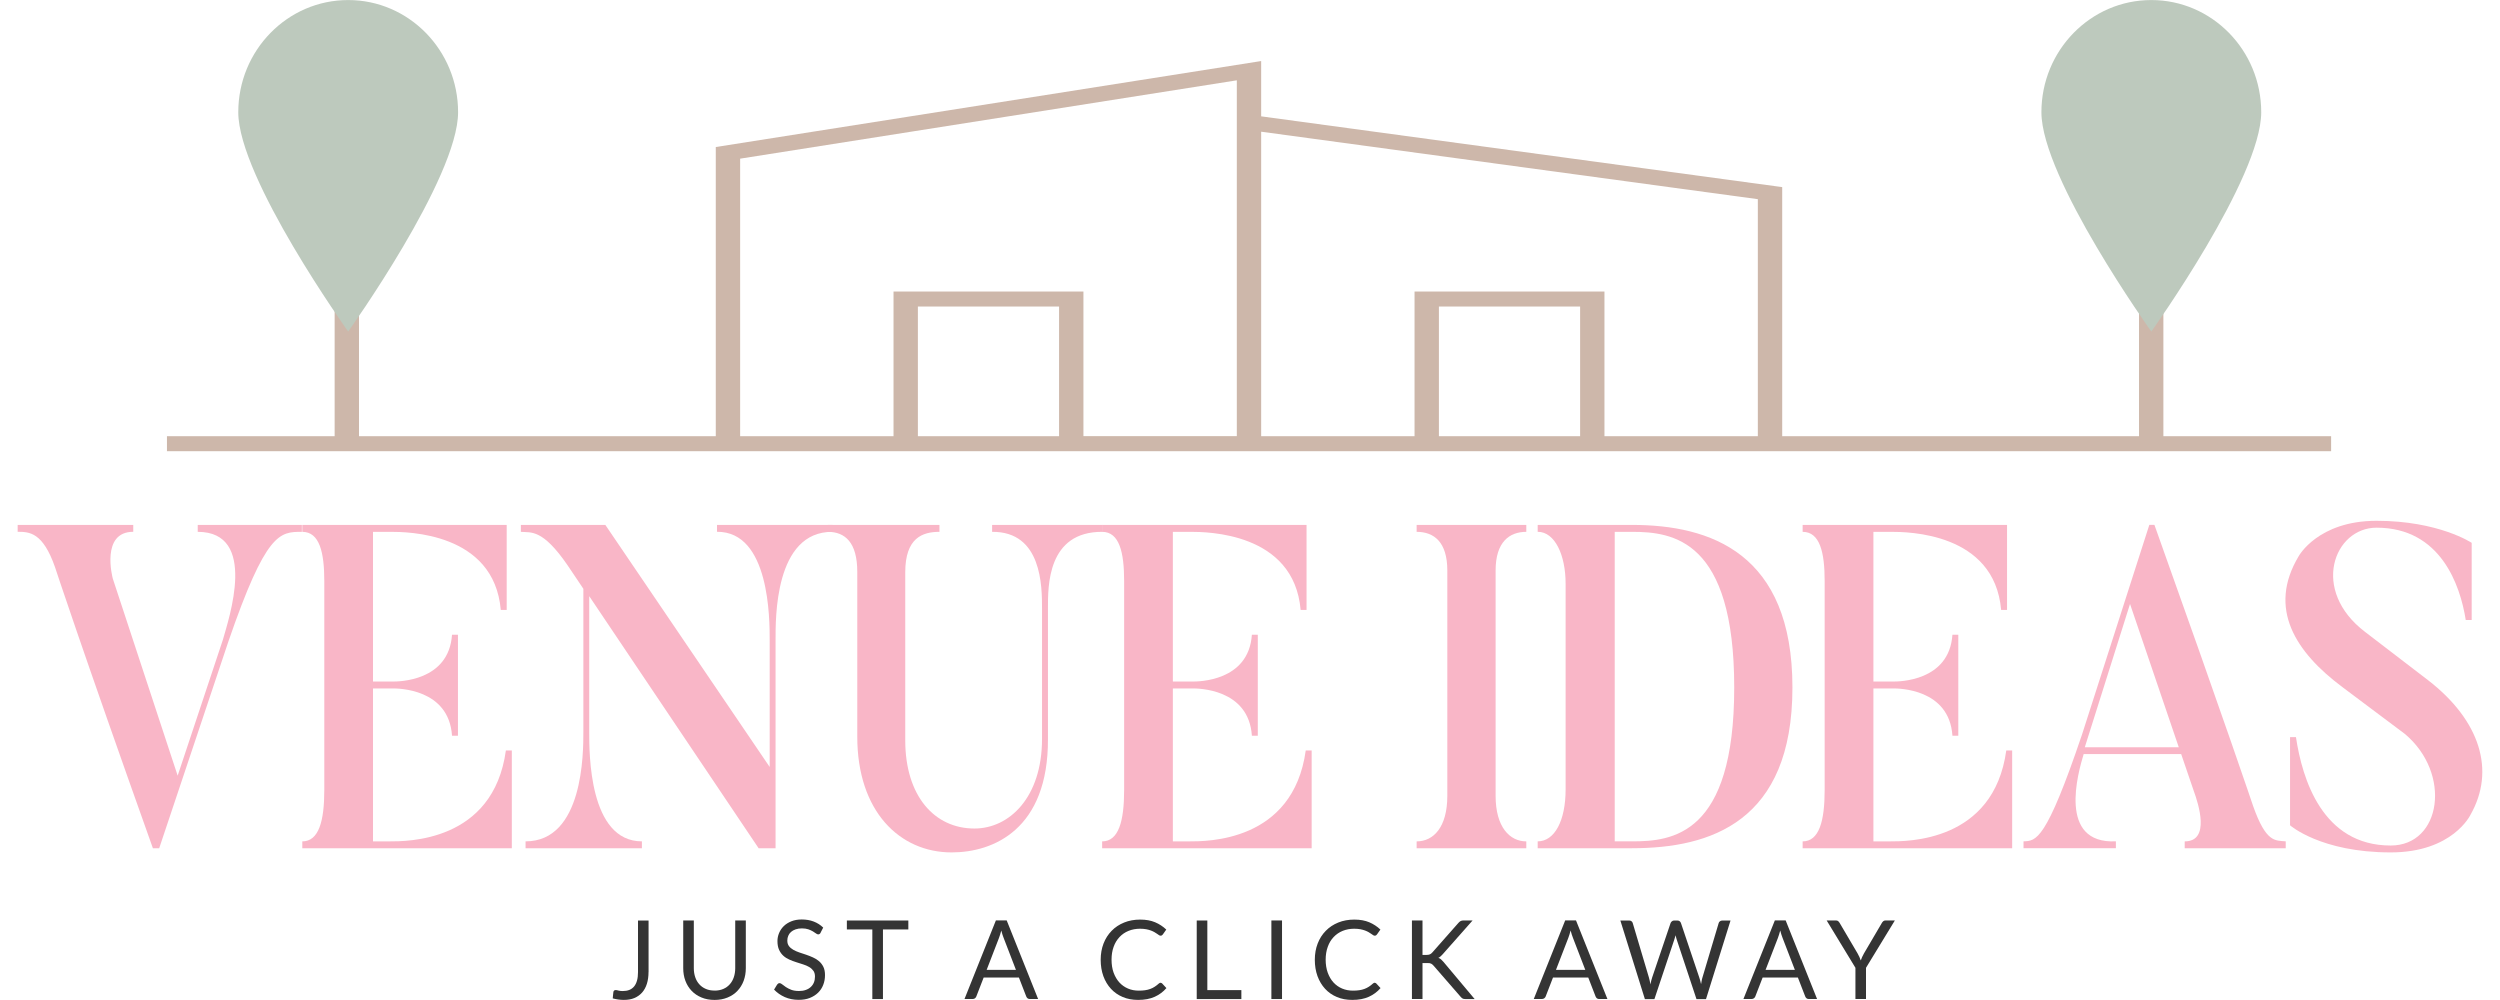 <svg width="110" height="44" viewBox="0 0 110 44" fill="none" xmlns="http://www.w3.org/2000/svg">
<path d="M28.535 42.764C28.535 42.957 28.512 43.13 28.464 43.283C28.416 43.437 28.346 43.565 28.254 43.67C28.161 43.775 28.047 43.856 27.913 43.913C27.778 43.97 27.622 43.996 27.448 43.996C27.291 43.996 27.128 43.973 26.961 43.929C26.965 43.882 26.968 43.836 26.973 43.79C26.979 43.743 26.982 43.699 26.988 43.654C26.991 43.627 27 43.604 27.018 43.588C27.034 43.572 27.061 43.563 27.095 43.563C27.123 43.563 27.162 43.57 27.211 43.585C27.259 43.599 27.323 43.606 27.403 43.606C27.51 43.606 27.603 43.59 27.687 43.558C27.769 43.526 27.84 43.476 27.897 43.408C27.954 43.34 27.997 43.255 28.027 43.15C28.058 43.044 28.072 42.919 28.072 42.775V40.503H28.537V42.766L28.535 42.764Z" fill="#343434"/>
<path d="M31.441 43.587C31.584 43.587 31.712 43.562 31.824 43.514C31.936 43.465 32.033 43.398 32.109 43.31C32.188 43.223 32.247 43.119 32.288 42.998C32.329 42.877 32.35 42.745 32.35 42.6V40.5H32.816V42.6C32.816 42.8 32.783 42.986 32.721 43.155C32.657 43.326 32.566 43.472 32.448 43.597C32.331 43.722 32.186 43.82 32.015 43.89C31.844 43.961 31.653 43.997 31.441 43.997C31.229 43.997 31.038 43.961 30.867 43.89C30.695 43.818 30.551 43.722 30.432 43.597C30.312 43.472 30.221 43.324 30.157 43.155C30.093 42.984 30.062 42.8 30.062 42.6V40.5H30.528V42.599C30.528 42.743 30.549 42.877 30.59 42.996C30.631 43.118 30.69 43.221 30.769 43.308C30.847 43.396 30.942 43.464 31.056 43.512C31.17 43.562 31.296 43.585 31.441 43.585V43.587Z" fill="#343434"/>
<path d="M36.107 41.042C36.093 41.067 36.077 41.085 36.061 41.095C36.045 41.106 36.024 41.113 35.999 41.113C35.972 41.113 35.94 41.099 35.904 41.072C35.868 41.045 35.822 41.015 35.767 40.981C35.712 40.947 35.644 40.919 35.567 40.89C35.489 40.864 35.394 40.849 35.284 40.849C35.178 40.849 35.087 40.864 35.005 40.892C34.925 40.921 34.857 40.958 34.804 41.006C34.75 41.054 34.709 41.111 34.683 41.176C34.656 41.24 34.642 41.311 34.642 41.386C34.642 41.482 34.665 41.563 34.713 41.627C34.761 41.691 34.824 41.744 34.902 41.789C34.98 41.834 35.068 41.873 35.168 41.907C35.266 41.939 35.367 41.974 35.471 42.008C35.574 42.044 35.676 42.083 35.774 42.128C35.872 42.172 35.961 42.228 36.04 42.295C36.118 42.363 36.181 42.445 36.229 42.543C36.277 42.641 36.3 42.763 36.3 42.905C36.3 43.057 36.275 43.198 36.223 43.331C36.172 43.465 36.097 43.579 35.997 43.677C35.897 43.775 35.776 43.852 35.633 43.909C35.489 43.966 35.325 43.993 35.143 43.993C34.92 43.993 34.715 43.952 34.531 43.872C34.347 43.79 34.191 43.681 34.059 43.542L34.194 43.321C34.207 43.303 34.223 43.289 34.24 43.276C34.258 43.264 34.28 43.258 34.301 43.258C34.335 43.258 34.374 43.276 34.417 43.312C34.46 43.347 34.515 43.389 34.579 43.431C34.645 43.474 34.724 43.515 34.816 43.551C34.909 43.586 35.022 43.604 35.155 43.604C35.266 43.604 35.366 43.59 35.451 43.558C35.539 43.528 35.612 43.485 35.672 43.429C35.733 43.374 35.779 43.308 35.811 43.23C35.843 43.153 35.859 43.066 35.859 42.971C35.859 42.866 35.836 42.78 35.788 42.714C35.74 42.648 35.678 42.591 35.601 42.547C35.524 42.502 35.435 42.463 35.337 42.433C35.239 42.401 35.137 42.368 35.034 42.336C34.931 42.304 34.829 42.265 34.731 42.222C34.633 42.179 34.544 42.123 34.467 42.053C34.39 41.983 34.328 41.898 34.28 41.793C34.232 41.689 34.208 41.561 34.208 41.407C34.208 41.284 34.232 41.167 34.28 41.053C34.328 40.938 34.396 40.837 34.486 40.749C34.576 40.66 34.688 40.591 34.82 40.537C34.952 40.484 35.105 40.457 35.276 40.457C35.469 40.457 35.646 40.487 35.804 40.548C35.963 40.609 36.102 40.698 36.221 40.814L36.107 41.035V41.042Z" fill="#343434"/>
<path d="M39.967 40.502V40.896H38.85V43.959H38.383V40.896H37.262V40.502H39.968H39.967Z" fill="#343434"/>
<path d="M45.676 43.957H45.314C45.273 43.957 45.239 43.947 45.212 43.925C45.187 43.904 45.167 43.877 45.155 43.845L44.832 43.011H43.281L42.958 43.845C42.947 43.873 42.928 43.9 42.901 43.922C42.874 43.945 42.84 43.956 42.8 43.956H42.438L43.819 40.498H44.295L45.677 43.956L45.676 43.957ZM43.411 42.675H44.702L44.16 41.268C44.124 41.181 44.09 41.072 44.057 40.942C44.039 41.008 44.021 41.069 44.005 41.124C43.989 41.179 43.971 41.227 43.955 41.27L43.413 42.673L43.411 42.675Z" fill="#343434"/>
<path d="M51.069 43.244C51.094 43.244 51.117 43.255 51.138 43.276L51.322 43.476C51.181 43.64 51.008 43.768 50.807 43.859C50.605 43.95 50.361 43.996 50.077 43.996C49.828 43.996 49.601 43.954 49.4 43.868C49.196 43.783 49.023 43.661 48.881 43.506C48.738 43.351 48.626 43.166 48.547 42.948C48.469 42.73 48.43 42.492 48.43 42.231C48.43 41.971 48.472 41.732 48.556 41.514C48.64 41.297 48.76 41.111 48.913 40.955C49.066 40.798 49.248 40.678 49.462 40.591C49.674 40.505 49.91 40.462 50.168 40.462C50.427 40.462 50.641 40.502 50.826 40.58C51.01 40.658 51.174 40.766 51.316 40.901L51.165 41.115C51.154 41.131 51.14 41.144 51.126 41.154C51.111 41.165 51.09 41.17 51.063 41.17C51.042 41.17 51.021 41.163 50.997 41.147C50.974 41.131 50.946 41.113 50.914 41.09C50.882 41.067 50.844 41.044 50.799 41.017C50.757 40.992 50.705 40.967 50.644 40.944C50.584 40.921 50.516 40.903 50.438 40.887C50.359 40.873 50.268 40.864 50.165 40.864C49.979 40.864 49.81 40.896 49.657 40.958C49.503 41.02 49.371 41.111 49.259 41.229C49.148 41.347 49.061 41.489 49 41.659C48.938 41.828 48.908 42.017 48.908 42.226C48.908 42.434 48.938 42.634 49 42.802C49.063 42.969 49.147 43.114 49.254 43.23C49.361 43.346 49.487 43.435 49.633 43.497C49.779 43.56 49.936 43.588 50.106 43.588C50.209 43.588 50.302 43.583 50.384 43.57C50.466 43.558 50.543 43.54 50.612 43.513C50.682 43.488 50.748 43.455 50.808 43.415C50.869 43.376 50.93 43.328 50.99 43.274C51.017 43.251 51.044 43.239 51.071 43.239L51.069 43.244Z" fill="#343434"/>
<path d="M53.123 43.565H54.62V43.959H52.656V40.502H53.123V43.565Z" fill="#343434"/>
<path d="M56.409 43.957H55.941V40.5H56.409V43.957Z" fill="#343434"/>
<path d="M60.491 43.244C60.516 43.244 60.541 43.255 60.56 43.276L60.744 43.476C60.603 43.64 60.43 43.768 60.228 43.859C60.027 43.95 59.783 43.996 59.499 43.996C59.249 43.996 59.023 43.954 58.822 43.868C58.618 43.783 58.445 43.661 58.303 43.506C58.16 43.351 58.05 43.166 57.969 42.948C57.891 42.73 57.852 42.492 57.852 42.231C57.852 41.971 57.894 41.732 57.978 41.514C58.062 41.297 58.181 41.111 58.335 40.955C58.488 40.798 58.67 40.678 58.884 40.591C59.096 40.505 59.331 40.462 59.59 40.462C59.849 40.462 60.063 40.502 60.248 40.58C60.432 40.658 60.596 40.766 60.738 40.901L60.587 41.115C60.576 41.131 60.564 41.144 60.548 41.154C60.533 41.165 60.512 41.17 60.485 41.17C60.464 41.17 60.442 41.163 60.419 41.147C60.396 41.131 60.367 41.113 60.335 41.09C60.303 41.067 60.266 41.044 60.221 41.017C60.178 40.992 60.127 40.967 60.066 40.944C60.007 40.921 59.938 40.903 59.859 40.887C59.781 40.873 59.69 40.864 59.587 40.864C59.401 40.864 59.232 40.896 59.078 40.958C58.925 41.02 58.793 41.111 58.681 41.229C58.568 41.347 58.483 41.489 58.422 41.659C58.36 41.828 58.329 42.017 58.329 42.226C58.329 42.434 58.36 42.634 58.422 42.802C58.485 42.971 58.568 43.114 58.675 43.23C58.782 43.346 58.909 43.435 59.055 43.497C59.201 43.558 59.36 43.588 59.528 43.588C59.631 43.588 59.724 43.583 59.806 43.57C59.888 43.558 59.965 43.54 60.034 43.513C60.104 43.487 60.17 43.455 60.23 43.415C60.291 43.376 60.352 43.328 60.412 43.274C60.439 43.251 60.466 43.239 60.492 43.239L60.491 43.244Z" fill="#343434"/>
<path d="M62.59 42.016H62.767C62.828 42.016 62.877 42.008 62.913 41.992C62.949 41.978 62.983 41.951 63.017 41.914L64.167 40.611C64.202 40.571 64.236 40.543 64.27 40.525C64.304 40.507 64.345 40.5 64.397 40.5H64.794L63.477 41.989C63.443 42.026 63.411 42.057 63.382 42.083C63.354 42.11 63.322 42.13 63.288 42.146C63.332 42.16 63.371 42.181 63.405 42.212C63.439 42.242 63.475 42.278 63.511 42.321L64.885 43.959H64.481C64.45 43.959 64.423 43.957 64.404 43.952C64.382 43.947 64.365 43.941 64.35 43.932C64.336 43.924 64.322 43.915 64.308 43.9C64.293 43.886 64.283 43.874 64.268 43.859L63.074 42.486C63.056 42.467 63.04 42.451 63.024 42.437C63.008 42.422 62.99 42.411 62.97 42.401C62.951 42.392 62.927 42.385 62.901 42.379C62.874 42.376 62.842 42.374 62.803 42.374H62.59V43.957H62.125V40.5H62.59V42.016Z" fill="#343434"/>
<path d="M70.726 43.957H70.364C70.323 43.957 70.289 43.947 70.263 43.925C70.238 43.904 70.218 43.877 70.206 43.845L69.883 43.011H68.332L68.009 43.845C67.998 43.873 67.978 43.9 67.95 43.922C67.921 43.943 67.889 43.956 67.848 43.956H67.486L68.868 40.498H69.344L70.726 43.956V43.957ZM68.462 42.675H69.753L69.211 41.268C69.175 41.181 69.141 41.072 69.107 40.942C69.089 41.008 69.072 41.069 69.055 41.124C69.039 41.179 69.022 41.227 69.005 41.27L68.463 42.673L68.462 42.675Z" fill="#343434"/>
<path d="M71.293 40.502H71.682C71.723 40.502 71.758 40.513 71.785 40.534C71.812 40.555 71.832 40.582 71.84 40.614L72.554 43.016C72.566 43.059 72.579 43.107 72.589 43.157C72.6 43.207 72.611 43.259 72.62 43.314C72.63 43.259 72.643 43.207 72.653 43.155C72.664 43.105 72.678 43.059 72.693 43.016L73.506 40.614C73.515 40.587 73.534 40.563 73.563 40.538C73.591 40.514 73.625 40.502 73.666 40.502H73.802C73.843 40.502 73.879 40.513 73.905 40.534C73.932 40.555 73.95 40.582 73.962 40.614L74.77 43.016C74.799 43.1 74.825 43.196 74.847 43.303C74.856 43.25 74.865 43.2 74.874 43.152C74.882 43.103 74.891 43.059 74.906 43.016L75.622 40.614C75.629 40.586 75.649 40.559 75.676 40.538C75.704 40.514 75.738 40.504 75.779 40.504H76.143L75.064 43.961H74.645L73.77 41.324C73.752 41.274 73.736 41.217 73.722 41.151C73.714 41.183 73.706 41.213 73.698 41.244C73.691 41.274 73.684 41.301 73.675 41.324L72.794 43.961H72.375L71.296 40.504L71.293 40.502Z" fill="#343434"/>
<path d="M79.951 43.957H79.589C79.548 43.957 79.514 43.947 79.487 43.925C79.462 43.904 79.443 43.877 79.43 43.845L79.107 43.011H77.556L77.233 43.845C77.223 43.873 77.203 43.9 77.174 43.922C77.146 43.943 77.114 43.956 77.073 43.956H76.711L78.093 40.498H78.569L79.951 43.956V43.957ZM77.684 42.675H78.975L78.433 41.268C78.398 41.181 78.364 41.072 78.33 40.942C78.312 41.008 78.294 41.069 78.278 41.124C78.262 41.179 78.244 41.227 78.228 41.27L77.686 42.673L77.684 42.675Z" fill="#343434"/>
<path d="M82.104 42.583V43.957H81.639V42.583L80.373 40.5H80.783C80.824 40.5 80.858 40.511 80.881 40.532C80.904 40.553 80.926 40.578 80.944 40.609L81.735 41.953C81.767 42.01 81.794 42.062 81.816 42.112C81.837 42.162 81.857 42.21 81.874 42.26C81.892 42.21 81.912 42.16 81.933 42.11C81.955 42.06 81.981 42.008 82.013 41.953L82.802 40.609C82.816 40.584 82.835 40.559 82.861 40.536C82.885 40.513 82.918 40.5 82.959 40.5H83.374L82.104 42.583Z" fill="#343434"/>
<path d="M13.282 23.098V23.401C12.314 23.401 11.708 23.401 10.048 28.23L7.004 37.324H6.728C3.545 28.392 2.421 24.956 2.421 24.956C1.885 23.421 1.296 23.399 0.777 23.399V23.096H5.863V23.399C4.427 23.399 4.946 25.4 4.964 25.461L7.817 34.13L9.807 28.149C10.067 27.221 11.364 23.401 8.7 23.401V23.098H13.284H13.282Z" fill="#F9B6C7"/>
<path d="M22.52 33.019V37.324H13.301V37.021C14.027 37.021 14.269 36.131 14.269 34.758V25.564C14.269 24.311 14.062 23.401 13.301 23.401V23.098H22.295V26.837H22.034C21.74 23.423 17.901 23.401 17.192 23.401H16.412V29.988H17.277C17.52 29.988 19.75 29.988 19.889 27.927H20.15V32.372H19.889C19.75 30.291 17.502 30.291 17.277 30.291H16.412V37.021H17.122C17.883 37.021 21.706 37.062 22.259 33.019H22.52Z" fill="#F9B6C7"/>
<path d="M36.632 23.098V23.401C34.071 23.381 34.125 27.24 34.125 28.171V37.325H33.381L25.926 26.231V32.211C25.926 33.121 25.908 37.02 28.244 37.02V37.324H23.125V37.02C25.668 37.02 25.668 33.121 25.668 32.211V25.906L24.976 24.876C23.868 23.259 23.367 23.44 22.918 23.401V23.098H26.636L33.866 33.747V28.169C33.866 27.24 33.866 23.38 31.548 23.399V23.096H36.634L36.632 23.098Z" fill="#F9B6C7"/>
<path d="M37.72 32.413V25.159C37.72 23.867 37.183 23.401 36.424 23.401V23.098H41.336V23.401C40.593 23.401 39.831 23.663 39.831 25.179V32.575C39.831 35.02 41.112 36.455 42.875 36.455C44.414 36.455 45.849 35.081 45.849 32.515V26.777C45.849 25.807 45.849 23.382 43.653 23.401V23.098H48.513V23.401C46.074 23.382 46.11 25.807 46.11 26.777V32.515C46.127 36.496 43.706 37.506 41.871 37.506C39.589 37.506 37.72 35.706 37.72 32.413Z" fill="#F9B6C7"/>
<path d="M57.713 33.019V37.324H48.494V37.021C49.22 37.021 49.462 36.131 49.462 34.758V25.564C49.462 24.311 49.255 23.401 48.494 23.401V23.098H57.488V26.837H57.228C56.934 23.423 53.095 23.401 52.385 23.401H51.606V29.988H52.471C52.713 29.988 54.944 29.988 55.083 27.927H55.343V32.372H55.083C54.944 30.291 52.695 30.291 52.471 30.291H51.606V37.021H52.315C53.077 37.021 56.898 37.062 57.453 33.019H57.713Z" fill="#F9B6C7"/>
<path d="M67.157 23.098V23.401C66.414 23.401 65.807 23.845 65.807 25.099V35.02C65.807 36.395 66.43 37.021 67.157 37.021V37.324H62.332V37.021C63.076 37.021 63.682 36.395 63.682 35.02V25.099C63.682 23.845 63.093 23.401 62.332 23.401V23.098H67.157Z" fill="#F9B6C7"/>
<path d="M71.809 37.324H67.658V37.02C68.402 37.02 68.887 36.111 68.887 34.736V25.683C68.887 24.43 68.42 23.399 67.658 23.399V23.096H71.809C75.251 23.096 78.867 24.328 78.867 30.25C78.867 36.172 75.252 37.322 71.809 37.322V37.324ZM71.809 23.401H71.048V37.02H71.809C73.573 37.02 76.306 36.758 76.306 30.252C76.306 23.745 73.608 23.401 71.809 23.401Z" fill="#F9B6C7"/>
<path d="M88.535 33.019V37.324H79.316V37.021C80.042 37.021 80.285 36.131 80.285 34.758V25.564C80.285 24.311 80.078 23.401 79.316 23.401V23.098H88.31V26.837H88.05C87.756 23.423 83.917 23.401 83.207 23.401H82.43V29.988H83.294C83.537 29.988 85.768 29.988 85.907 27.927H86.165V32.372H85.907C85.768 30.291 83.519 30.291 83.294 30.291H82.43V37.021H83.139C83.901 37.021 87.724 37.062 88.276 33.019H88.537H88.535Z" fill="#F9B6C7"/>
<path d="M100.572 37.324H96.127V37.021C97.268 37.021 96.731 35.364 96.524 34.797L95.972 33.18H91.681C91.439 33.988 90.522 37.14 93.099 37.019V37.322H89.035V37.019C89.588 36.999 90.021 37.019 91.612 32.31L94.57 23.095H94.795C97.978 32.007 99.136 35.462 99.136 35.462C99.707 37.08 100.105 36.978 100.572 37.019V37.322V37.324ZM95.866 32.879L93.721 26.574L91.731 32.879H95.865H95.866Z" fill="#F9B6C7"/>
<path d="M105.189 37.506C102.11 37.506 100.762 36.313 100.762 36.313V32.433H101.022C101.298 34.271 102.181 37.203 105.191 37.203C107.422 37.203 107.889 34.031 105.813 32.292L103.064 30.231C101.006 28.695 99.76 26.775 101.143 24.471C101.143 24.471 101.99 22.915 104.569 22.915C107.302 22.915 108.754 23.885 108.754 23.885V27.28H108.493C108.251 25.744 107.386 23.218 104.567 23.218C102.698 23.218 101.644 25.965 104.066 27.806L106.833 29.927C109.133 31.705 109.807 33.909 108.702 35.849C108.702 35.849 107.923 37.506 105.191 37.506H105.189Z" fill="#F9B6C7"/>
<path d="M102.567 19.192H95.189V12.741H94.117V19.192H78.417V8.233L55.491 5.119V2.686L31.494 6.469V19.192H15.796V12.741H14.724V19.192H7.346V19.853H102.569V19.192H102.567ZM40.387 19.192V13.486H46.599V19.192H40.387ZM47.671 19.192V12.826H39.315V19.192H32.566V6.981L54.42 3.534V19.19H47.671V19.192ZM63.312 19.192V13.486H69.525V19.192H63.312ZM70.596 19.192V12.826H62.24V19.192H55.491V5.795L77.345 8.764V19.192H70.596Z" fill="#CDB7AA"/>
<path fill-rule="evenodd" clip-rule="evenodd" d="M94.658 14.588C94.658 14.588 89.822 7.833 89.822 4.939C89.822 2.215 91.989 0.002 94.658 0.002C97.327 0.002 99.494 2.215 99.494 4.939C99.494 7.833 94.658 14.588 94.658 14.588Z" fill="#BDC9BD"/>
<path fill-rule="evenodd" clip-rule="evenodd" d="M15.32 14.588C15.32 14.588 10.484 7.833 10.484 4.939C10.484 2.215 12.651 0.002 15.32 0.002C17.989 0.002 20.156 2.215 20.156 4.939C20.156 7.833 15.32 14.588 15.32 14.588Z" fill="#BDC9BD"/>
</svg>

